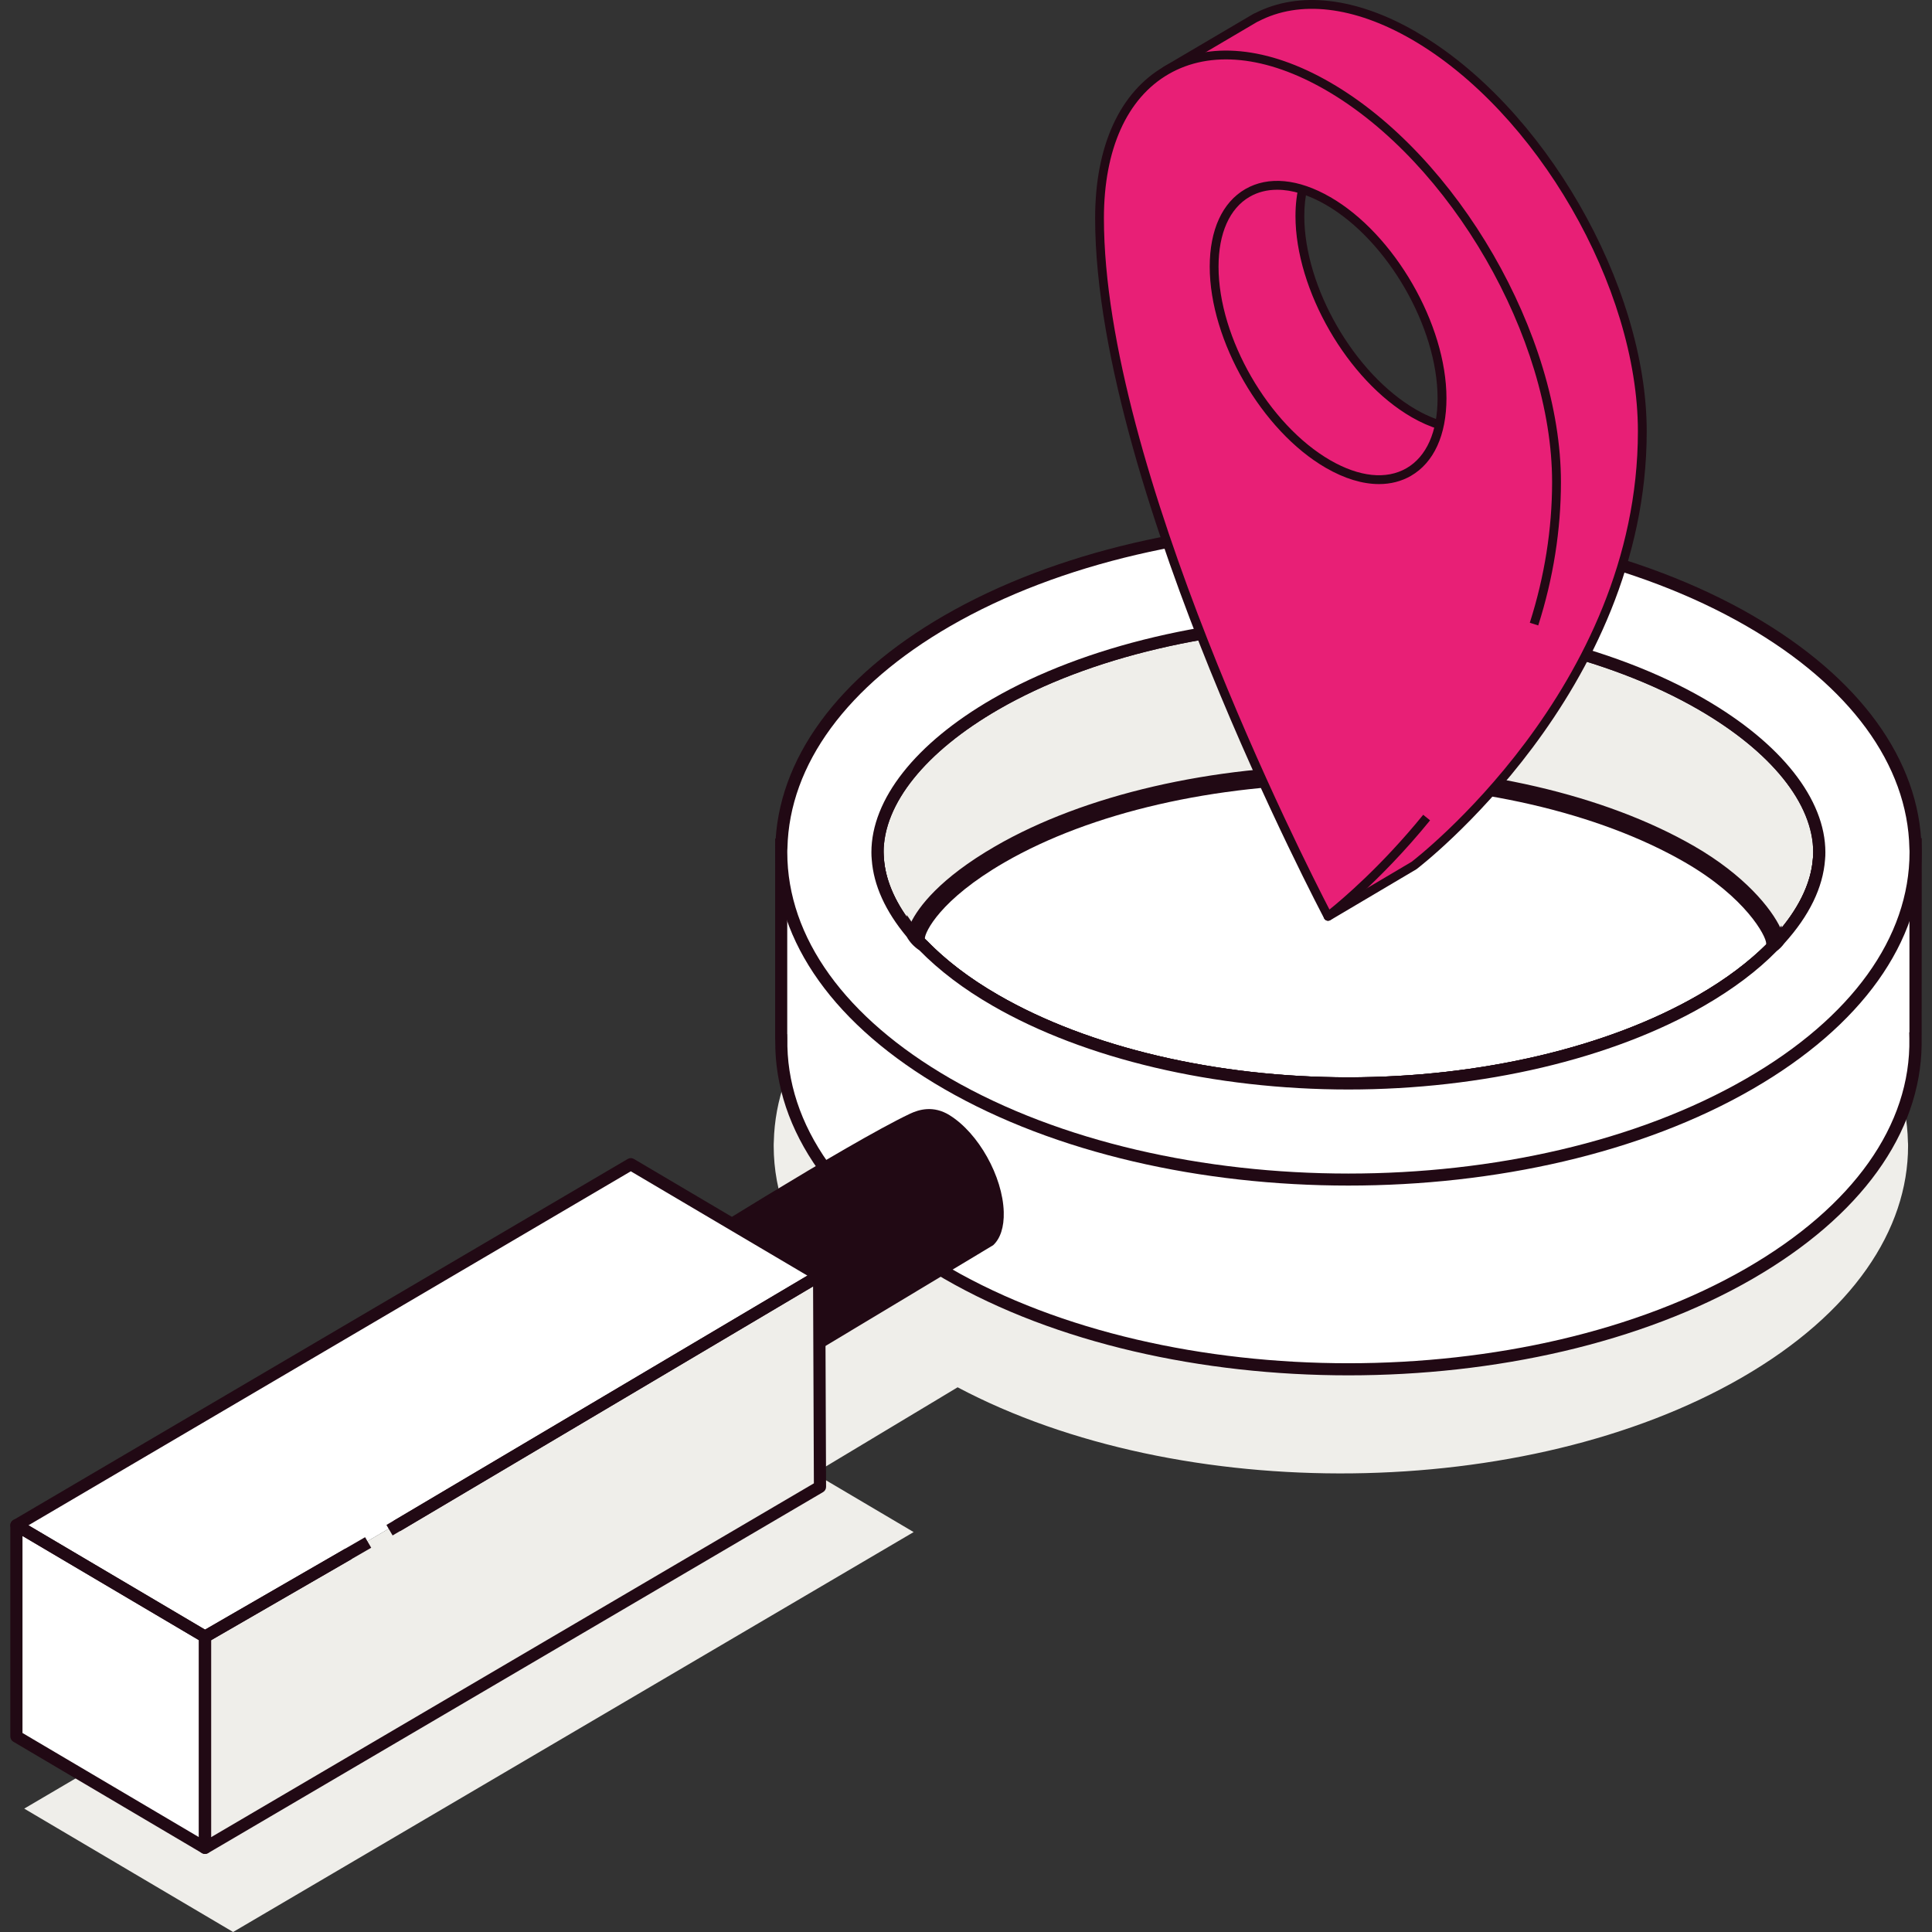 <svg xmlns="http://www.w3.org/2000/svg" id="Capa_1" viewBox="0 0 800 800"><rect x="0" y="0" width="800" height="800" fill="#333333" stroke="none"/><defs><style>.cls-1{fill:#fff;}.cls-2{fill:#e81f76;}.cls-3{fill:#efeeea;}.cls-4{fill:#210914;}</style></defs><g><path class="cls-3" d="M721.31,378.66c-91.73-52.97-240.42-52.97-332.15,0-45.04,26-67.97,59.93-68.74,94.05-.05,.61-.05,1.22-.05,1.83,0,19.18,7.05,38.38,21.1,56.19-30.49,17.81-66.72,40.66-66.72,40.66l9.36,16.45L10.03,748.91l86.5,51.09,281.79-165.6-41.13-24.3,59.34-35.65c92.16,48.86,235.45,47.52,324.75-4.05,45.87-26.48,68.81-61.18,68.81-95.88,0-.56,0-1.09-.06-1.65-.69-34.14-23.6-68.17-68.73-94.2Z"></path><path class="cls-1" d="M698.94,354.86c-36.08-20.82-87.88-32.76-142.09-32.76s-106.01,11.94-142.09,32.79c-28.48,16.43-34.3,30.71-34.3,33.64h-1.11c8.14,9.09,19.2,17.84,32.86,25.71,37.84,21.86,91.1,34.38,146.14,34.38s108.3-12.52,146.13-34.38c12.58-7.26,22.97-15.24,30.9-23.58h-1.49c0-3.99-8.58-20.58-34.94-35.79Z"></path><path class="cls-1" d="M762.57,364.46c-2.89-2.95-6.03-5.88-9.39-8.72-.82,11.27-6.64,22.81-16.75,33.79,0-.05-.03-.1-.03-.14-.86,1.23-1.86,2.35-3.1,3.26-7.65,7.62-17.27,14.91-28.83,21.58-37.83,21.86-91.09,34.38-146.13,34.38s-108.3-12.52-146.14-34.38c-12.81-7.38-23.23-15.54-31.21-24.03-1.2-.91-2.16-2.04-3-3.25,0,.02-.01,.03-.02,.05-8.72-10.21-13.75-20.88-14.49-31.27-3.3,2.81-6.38,5.69-9.28,8.61l-30.68-13.27-.06-.03v78.78l.06,.03c-.72,35.23,22.17,70.59,68.73,97.48,91.73,52.94,240.41,52.94,332.13,0,46.5-26.86,69.42-62.14,68.76-97.34h.05v-78.79l-.05,.03-30.58,13.21Z"></path><path class="cls-3" d="M704.47,291.58c-37.83-21.86-91.09-34.38-146.13-34.38s-108.3,12.52-146.14,34.38c-31.03,17.92-48.84,40.28-48.84,61.34,0,.93,.02,1.89,.13,2.82,.74,10.39,5.77,21.06,14.49,31.27,1.25-5.59,9.02-19.14,35.44-34.44,36.48-21.06,88.76-33.13,143.43-33.13s106.94,12.07,143.43,33.13c24.2,13.96,35.01,30.18,36.16,36.96,10.1-10.98,15.93-22.52,16.75-33.79,.11-.93,.14-1.89,.14-2.82,0-21.09-17.82-43.42-48.85-61.34Z"></path><path class="cls-4" d="M700.2,352.68c-36.44-21.03-88.7-33.09-143.35-33.09s-106.92,12.07-143.36,33.12c-24.65,14.22-33.08,27.25-35.06,33.3h-4.74l3.76,4.21c8.49,9.49,19.76,18.31,33.49,26.22,38.18,22.07,91.91,34.72,147.39,34.72s109.2-12.65,147.4-34.72c12.71-7.33,23.3-15.42,31.46-24.03l4.04-4.26h-5.27c-2.25-7.42-13.16-22.41-35.77-35.45Zm31.15,38.46c-7.52,7.44-16.97,14.46-28.15,20.91-37.44,21.63-90.25,34.04-144.87,34.04s-107.42-12.41-144.88-34.04c-12.34-7.1-22.58-14.93-30.49-23.3v-.22c.06-2.49,6.15-15.94,33.04-31.46,35.69-20.61,87.02-32.44,140.83-32.44s105.13,11.82,140.83,32.42c25.26,14.58,33.68,30.61,33.68,33.6v.49Z"></path><path class="cls-4" d="M763.15,361.46c-2.65-2.63-5.44-5.19-8.32-7.65l-3.79-3.22-.36,4.96c-.68,9.29-5.11,19.08-12.86,28.55l-.19-.88-3.29,4.73c-.79,1.12-1.6,2-2.81,2.92-7.69,7.65-17.21,14.78-28.31,21.19-37.44,21.63-90.25,34.04-144.87,34.04s-107.42-12.41-144.88-34.04c-12.26-7.06-22.56-14.99-30.95-23.85-.85-.65-1.65-1.52-2.44-2.66l-4.6-6.7v.84c-5.66-8.06-8.91-16.29-9.46-24.1l-.36-4.99-3.8,3.25c-2.83,2.42-5.58,4.96-8.2,7.54l-29.12-12.6-3.57-1.62v82.7l.04,1.19c-.22,37.34,24.59,72.28,70.02,98.5,46.14,26.63,106.74,39.94,167.33,39.94s121.19-13.31,167.32-39.94c44.82-25.88,69.59-60.25,70.03-97l.05-85.56-3.69,2.01-28.89,12.49Zm27.53,66.01h-.11l.05,2.58c.68,35.81-23.3,69.58-67.5,95.11-90.87,52.44-238.72,52.44-329.61,0-44.24-25.54-68.2-59.37-67.47-95.24l-.02-1.69h-.04v-73.32l28.79,12.45,1.22-1.23c1.8-1.81,3.67-3.61,5.6-5.36,1.74,9.32,6.59,18.67,14.46,27.88l.18,.21c.64,.88,1.29,1.63,1.9,2.23l2.36,2.76v-.5c8.19,8.4,18.42,16.16,30.44,23.07,38.18,22.07,91.91,34.72,147.39,34.72s109.2-12.65,147.4-34.72c11.48-6.62,21.35-14.01,29.05-21.73,.07-.05,.12-.09,.18-.13l.05,.24,1.22-1.33c.47-.45,.92-.93,1.34-1.46l.71-.77c9.08-9.88,14.82-20.32,16.77-30.49,1.97,1.79,3.88,3.62,5.71,5.48l1.21,1.23,28.7-12.4v72.41Z"></path><path class="cls-4" d="M705.74,289.39c-38.19-22.06-91.92-34.72-147.4-34.72s-109.21,12.66-147.39,34.72c-31.85,18.39-50.12,41.55-50.12,63.53,0,1.03,.04,2.08,.14,3,.78,10.91,5.86,21.92,15.1,32.73l3.27,3.84,1.11-4.93c.34-1.53,4.2-15.43,34.24-32.8,36.1-20.84,87.93-32.79,142.16-32.79s106.06,11.95,142.17,32.79c24.26,14,34.01,29.76,34.93,35.19l.85,5.08,3.5-3.79c10.53-11.45,16.55-23.66,17.4-35.22,.12-1.03,.15-2.08,.15-3.11,0-21.98-18.26-45.14-50.11-63.53Zm44.93,66.16c-.69,9.45-5.26,19.42-13.26,29.04-3.93-8.53-15.2-22.28-35.87-34.2-36.85-21.27-89.59-33.48-144.69-33.48s-107.84,12.2-144.69,33.48c-23.25,13.45-31.84,25.28-34.97,31.62-6.71-8.8-10.57-17.89-11.19-26.55-.09-.84-.11-1.71-.11-2.54,0-20.12,17.34-41.69,47.59-59.16,37.44-21.63,90.24-34.04,144.87-34.04s107.42,12.41,144.87,34.04c30.24,17.47,47.59,39.03,47.59,59.16,0,.84-.02,1.7-.13,2.63Z"></path><g><path class="cls-4" d="M393.25,461.8c-6.75-4.18-12.73-2.38-16.45-.62-25.95,12.31-98.95,58.36-98.95,58.36l32.34,56.79,101.05-60.71c2.92-2.69,4.58-7.42,4.39-13.8-.44-14.69-10.45-32.6-22.39-40.01Z"></path><path class="cls-4" d="M292.83,521.34c-11.93-7.41-21.26-1.51-20.83,13.18,.43,14.69,10.45,32.59,22.38,40.01,11.94,7.41,21.26,1.5,20.83-13.19-.43-14.69-10.45-32.59-22.38-40.01Z"></path></g><g><g><polygon class="cls-1" points="6.81 631.59 84.89 677.72 339.29 528.21 261.21 482.08 6.81 631.59"></polygon><polygon class="cls-3" points="84.89 677.72 84.88 765.16 339.54 615.67 339.18 528.25 84.89 677.72"></polygon><polygon class="cls-1" points="6.79 719.02 84.88 765.16 84.88 677.71 6.79 631.58 6.79 719.02"></polygon></g><g><path class="cls-4" d="M262.49,479.9c-.79-.47-1.77-.47-2.56,0L5.52,629.42c-.77,.44-1.24,1.28-1.24,2.17s.47,1.72,1.24,2.18l78.09,46.13c.4,.22,.84,.35,1.28,.35s.87-.12,1.26-.35l59.47-34.33-2.53-4.37-58.2,33.6-73.12-43.2,249.43-146.59,73.14,43.2-171.28,101.49,2.58,4.34,174.95-103.67c.77-.45,1.23-1.27,1.23-2.17s-.47-1.72-1.24-2.17l-78.09-46.13Z"></path><path class="cls-4" d="M340.43,526.05c-.79-.45-1.76-.44-2.53,.02l-177.89,105.38,2.56,4.35,174.11-103.13,.33,81.55-249.6,146.52v-81.56s66.3-38.29,66.3-38.29l-2.53-4.37-67.55,39.01c-.77,.45-1.26,1.29-1.26,2.19v87.43c0,.91,.47,1.74,1.26,2.2,.39,.22,.82,.33,1.25,.33s.89-.12,1.28-.34l254.65-149.49c.78-.46,1.26-1.29,1.25-2.19l-.35-87.42c0-.9-.49-1.73-1.28-2.18Z"></path><path class="cls-4" d="M8.08,629.4c-.78-.45-1.74-.46-2.54-.02-.78,.45-1.27,1.29-1.27,2.2v87.44c0,.9,.47,1.73,1.24,2.18l78.09,46.12c.39,.23,.84,.35,1.28,.35s.86-.11,1.25-.33c.79-.45,1.27-1.28,1.27-2.2v-87.44c0-.89-.47-1.72-1.24-2.18l-78.09-46.13Zm74.28,131.32l-73.05-43.13v-81.59l73.05,43.14v81.58Z"></path></g></g><path class="cls-1" d="M724.42,257.04c-91.74-52.96-240.42-52.96-332.15,0-45.04,26-67.96,59.93-68.73,94.05-.06,.61-.06,1.22-.06,1.83,0,34.67,22.95,69.4,68.79,95.86,91.73,52.96,240.41,52.96,332.13,0,45.86-26.48,68.81-61.18,68.81-95.88,0-.56,0-1.09-.05-1.65-.69-34.14-23.61-68.17-68.73-94.21Zm28.77,98.7c-.8,11.06-6.45,22.38-16.22,33.18-.79,1.08-1.7,2.08-2.81,2.91-7.77,7.92-17.7,15.49-29.68,22.41-37.83,21.86-91.09,34.38-146.13,34.38s-108.3-12.52-146.14-34.38c-12.14-6.99-22.09-14.69-29.9-22.7-2.04-1.3-3.65-3.03-4.76-5.07-8.44-10.05-13.32-20.51-14.05-30.72-.11-.93-.13-1.89-.13-2.82,0-21.06,17.81-43.42,48.84-61.34,37.84-21.86,91.1-34.38,146.14-34.38s108.3,12.52,146.13,34.38c31.03,17.92,48.85,40.25,48.85,61.34,0,.93-.03,1.89-.14,2.82Z"></path><g><path class="cls-4" d="M725.68,254.85c-92.27-53.28-242.4-53.28-334.67,0-44.32,25.59-69.17,59.75-69.98,96.01-.06,.69-.07,1.37-.07,2.06,0,37.16,24.87,71.98,70.05,98.04,46.14,26.64,106.74,39.96,167.33,39.96s121.19-13.32,167.32-39.96c45.19-26.09,70.07-60.91,70.07-98.06,0-.61,0-1.19-.06-1.79-.78-36.48-25.63-70.65-70-96.25Zm-2.55,191.74c-90.87,52.47-238.72,52.47-329.61,0-43.54-25.13-67.52-58.39-67.52-93.67,0-.54,0-1.07,.06-1.77,.78-34.6,24.74-67.25,67.47-91.92,45.44-26.24,105.13-39.35,164.82-39.35s119.37,13.12,164.82,39.35c42.81,24.7,66.76,57.39,67.47,92.07v.19c.06,.47,.06,.93,.06,1.4,0,35.27-23.98,68.54-67.55,93.69Z"></path><path class="cls-4" d="M705.74,289.39c-38.19-22.06-91.92-34.72-147.4-34.72s-109.21,12.66-147.39,34.72c-31.85,18.39-50.12,41.55-50.12,63.53,0,1.03,.04,2.08,.14,3,.76,10.63,5.64,21.39,14.48,31.98,1.28,2.26,3.04,4.14,5.25,5.6,8.21,8.38,18.39,16.09,30.25,22.92,38.18,22.07,91.91,34.72,147.39,34.72s109.2-12.65,147.4-34.72c11.96-6.91,22.14-14.59,29.93-22.57,1.19-.89,2.28-2.01,3.18-3.23,10.33-11.43,16-23.09,16.86-34.64,.11-1.01,.14-2.04,.14-3.05,0-21.98-18.26-45.14-50.11-63.53Zm44.94,66.07v.1c-.76,10.27-6.14,21.22-15.74,31.86-.75,1.01-1.5,1.79-2.58,2.64-7.77,7.91-17.58,15.31-29.15,22-37.44,21.63-90.25,34.04-144.87,34.04s-107.42-12.41-144.87-34.04c-11.56-6.65-21.43-14.14-29.36-22.27l-.44-.37c-1.67-1.06-2.98-2.46-3.9-4.14l-.29-.42c-8.25-9.82-12.78-19.67-13.48-29.38-.09-.84-.11-1.71-.11-2.54,0-20.12,17.34-41.69,47.59-59.16,37.44-21.63,90.24-34.04,144.87-34.04s107.42,12.41,144.87,34.04c30.24,17.47,47.59,39.03,47.59,59.16,0,.84-.02,1.7-.12,2.54Z"></path></g></g><g><path class="cls-2" d="M585.43,14.74c-25.32-14.62-48.28-16.38-65.26-7.49l-.07-.03-.98,.57c-.48,.27-.97,.57-1.45,.85l-35,20.61,13.2,7.81c-3.26,9.17-5.05,19.97-5.05,32.29,0,93.07,66.75,233.72,88.11,276.36l-29,33.71,35.51-21s94.61-71.12,94.61-179.82c0-60.34-42.36-133.71-94.61-163.88Zm45.39,142.87c-5.57,19.72-23.75,26.05-45.39,13.56-26.06-15.05-47.18-51.64-47.18-81.73,0-9.93,2.33-17.85,6.34-23.55l48.41,28.63,36.76,63.81,1.06-.72Z"></path><g><path class="cls-4" d="M586.35,13.16c-24.8-14.32-48.45-17.05-66.66-7.71-.18,.04-.35,.11-.51,.2l-.95,.56c-.51,.29-1.01,.58-1.48,.87l-35,20.61c-.56,.33-.9,.93-.9,1.58s.33,1.25,.89,1.58l11.92,7.05c-3.1,9.29-4.67,19.88-4.67,31.48,0,92.84,66.43,233.4,87.76,276.1l-28.21,32.78c-.59,.68-.59,1.68-.02,2.36,.36,.43,.88,.66,1.4,.66,.32,0,.64-.08,.94-.25l35.67-21.11c.95-.72,95.34-72.92,95.34-181.28,0-60.82-42.86-135.05-95.53-165.46Zm-1.85,343.7l-25.93,15.34,21.75-25.28c.48-.56,.58-1.35,.25-2.01-20.63-41.17-87.92-182.7-87.92-275.55,0-11.78,1.67-22.44,4.95-31.68,.29-.83-.04-1.74-.79-2.19l-10.53-6.23,32.35-19.05c.46-.28,.93-.56,1.43-.84l.62-.36c.11-.03,.23-.08,.35-.14,17.1-8.96,39.66-6.31,63.5,7.45,51.66,29.83,93.69,102.63,93.69,162.29,0,106.5-92.94,177.65-93.72,178.25Z"></path><path class="cls-4" d="M593.94,92.95l-48.4-28.63c-.82-.48-1.88-.26-2.43,.52-4.38,6.2-6.68,14.71-6.68,24.6,0,30.63,21.57,68,48.1,83.31,7.64,4.41,15.16,6.66,21.99,6.66,3.6,0,7.01-.63,10.13-1.9,7.73-3.14,13.25-9.85,15.95-19.41,.21-.74-.07-1.53-.69-1.98-.43-.31-.97-.42-1.46-.31l-35.84-62.21c-.16-.27-.39-.5-.66-.66Zm34.38,66.51c-2.56,7.18-7.04,12.23-13.05,14.67-7.97,3.23-18.23,1.63-28.92-4.54-25.52-14.73-46.27-50.68-46.27-80.14,0-8.39,1.75-15.64,5.09-21.09l46.5,27.5,36.51,63.39c.04,.07,.09,.15,.14,.21Z"></path></g><path class="cls-2" d="M549.93,35.74c-52.26-30.17-94.62-5.71-94.62,54.62,0,110.8,94.62,289.07,94.62,289.07,0,0,94.62-71.12,94.62-179.82,0-60.33-42.36-133.71-94.62-163.87Zm0,156.43c-26.06-15.05-47.19-51.64-47.19-81.73s21.12-42.29,47.19-27.24c26.06,15.05,47.18,51.64,47.18,81.73s-21.12,42.29-47.18,27.24Z"></path><g><path class="cls-4" d="M550.84,34.15c-25.87-14.94-50.27-17.28-68.74-6.63-18.46,10.66-28.63,32.97-28.63,62.83,0,57.53,25.8,133.32,47.44,186.77,23.43,57.84,47.16,102.71,47.39,103.16,.25,.47,.7,.81,1.22,.93,.13,.03,.26,.04,.39,.04,.39,0,.78-.13,1.1-.36,.2-.15,19.95-15.12,41.15-41.2l-2.84-2.31c-17.32,21.31-33.63,35.07-38.82,39.24-10.2-19.69-93.39-183.37-93.39-286.27,0-28.5,9.52-49.69,26.8-59.67,17.28-9.98,40.39-7.63,65.08,6.63,51.67,29.83,93.7,102.63,93.7,162.29,0,19.45-3.11,39.06-9.23,58.27l3.49,1.11c6.24-19.57,9.4-39.55,9.4-59.38,0-60.83-42.85-135.05-95.53-165.46Z"></path><path class="cls-4" d="M550.84,81.61c-13.19-7.62-25.68-8.8-35.19-3.31-9.5,5.49-14.73,16.9-14.73,32.13,0,30.63,21.57,68,48.1,83.31,7.72,4.46,15.21,6.71,22,6.71,4.8,0,9.26-1.13,13.2-3.4,9.5-5.48,14.73-16.9,14.73-32.13,0-30.62-21.57-68-48.1-83.31Zm31.54,112.27c-8.33,4.81-19.52,3.63-31.54-3.3-25.51-14.73-46.27-50.68-46.27-80.14,0-13.87,4.58-24.16,12.9-28.96,3.37-1.95,7.21-2.91,11.38-2.91,6.14,0,13.01,2.09,20.15,6.22,25.52,14.73,46.27,50.68,46.27,80.14,0,13.87-4.58,24.16-12.9,28.96Z"></path></g></g></svg>